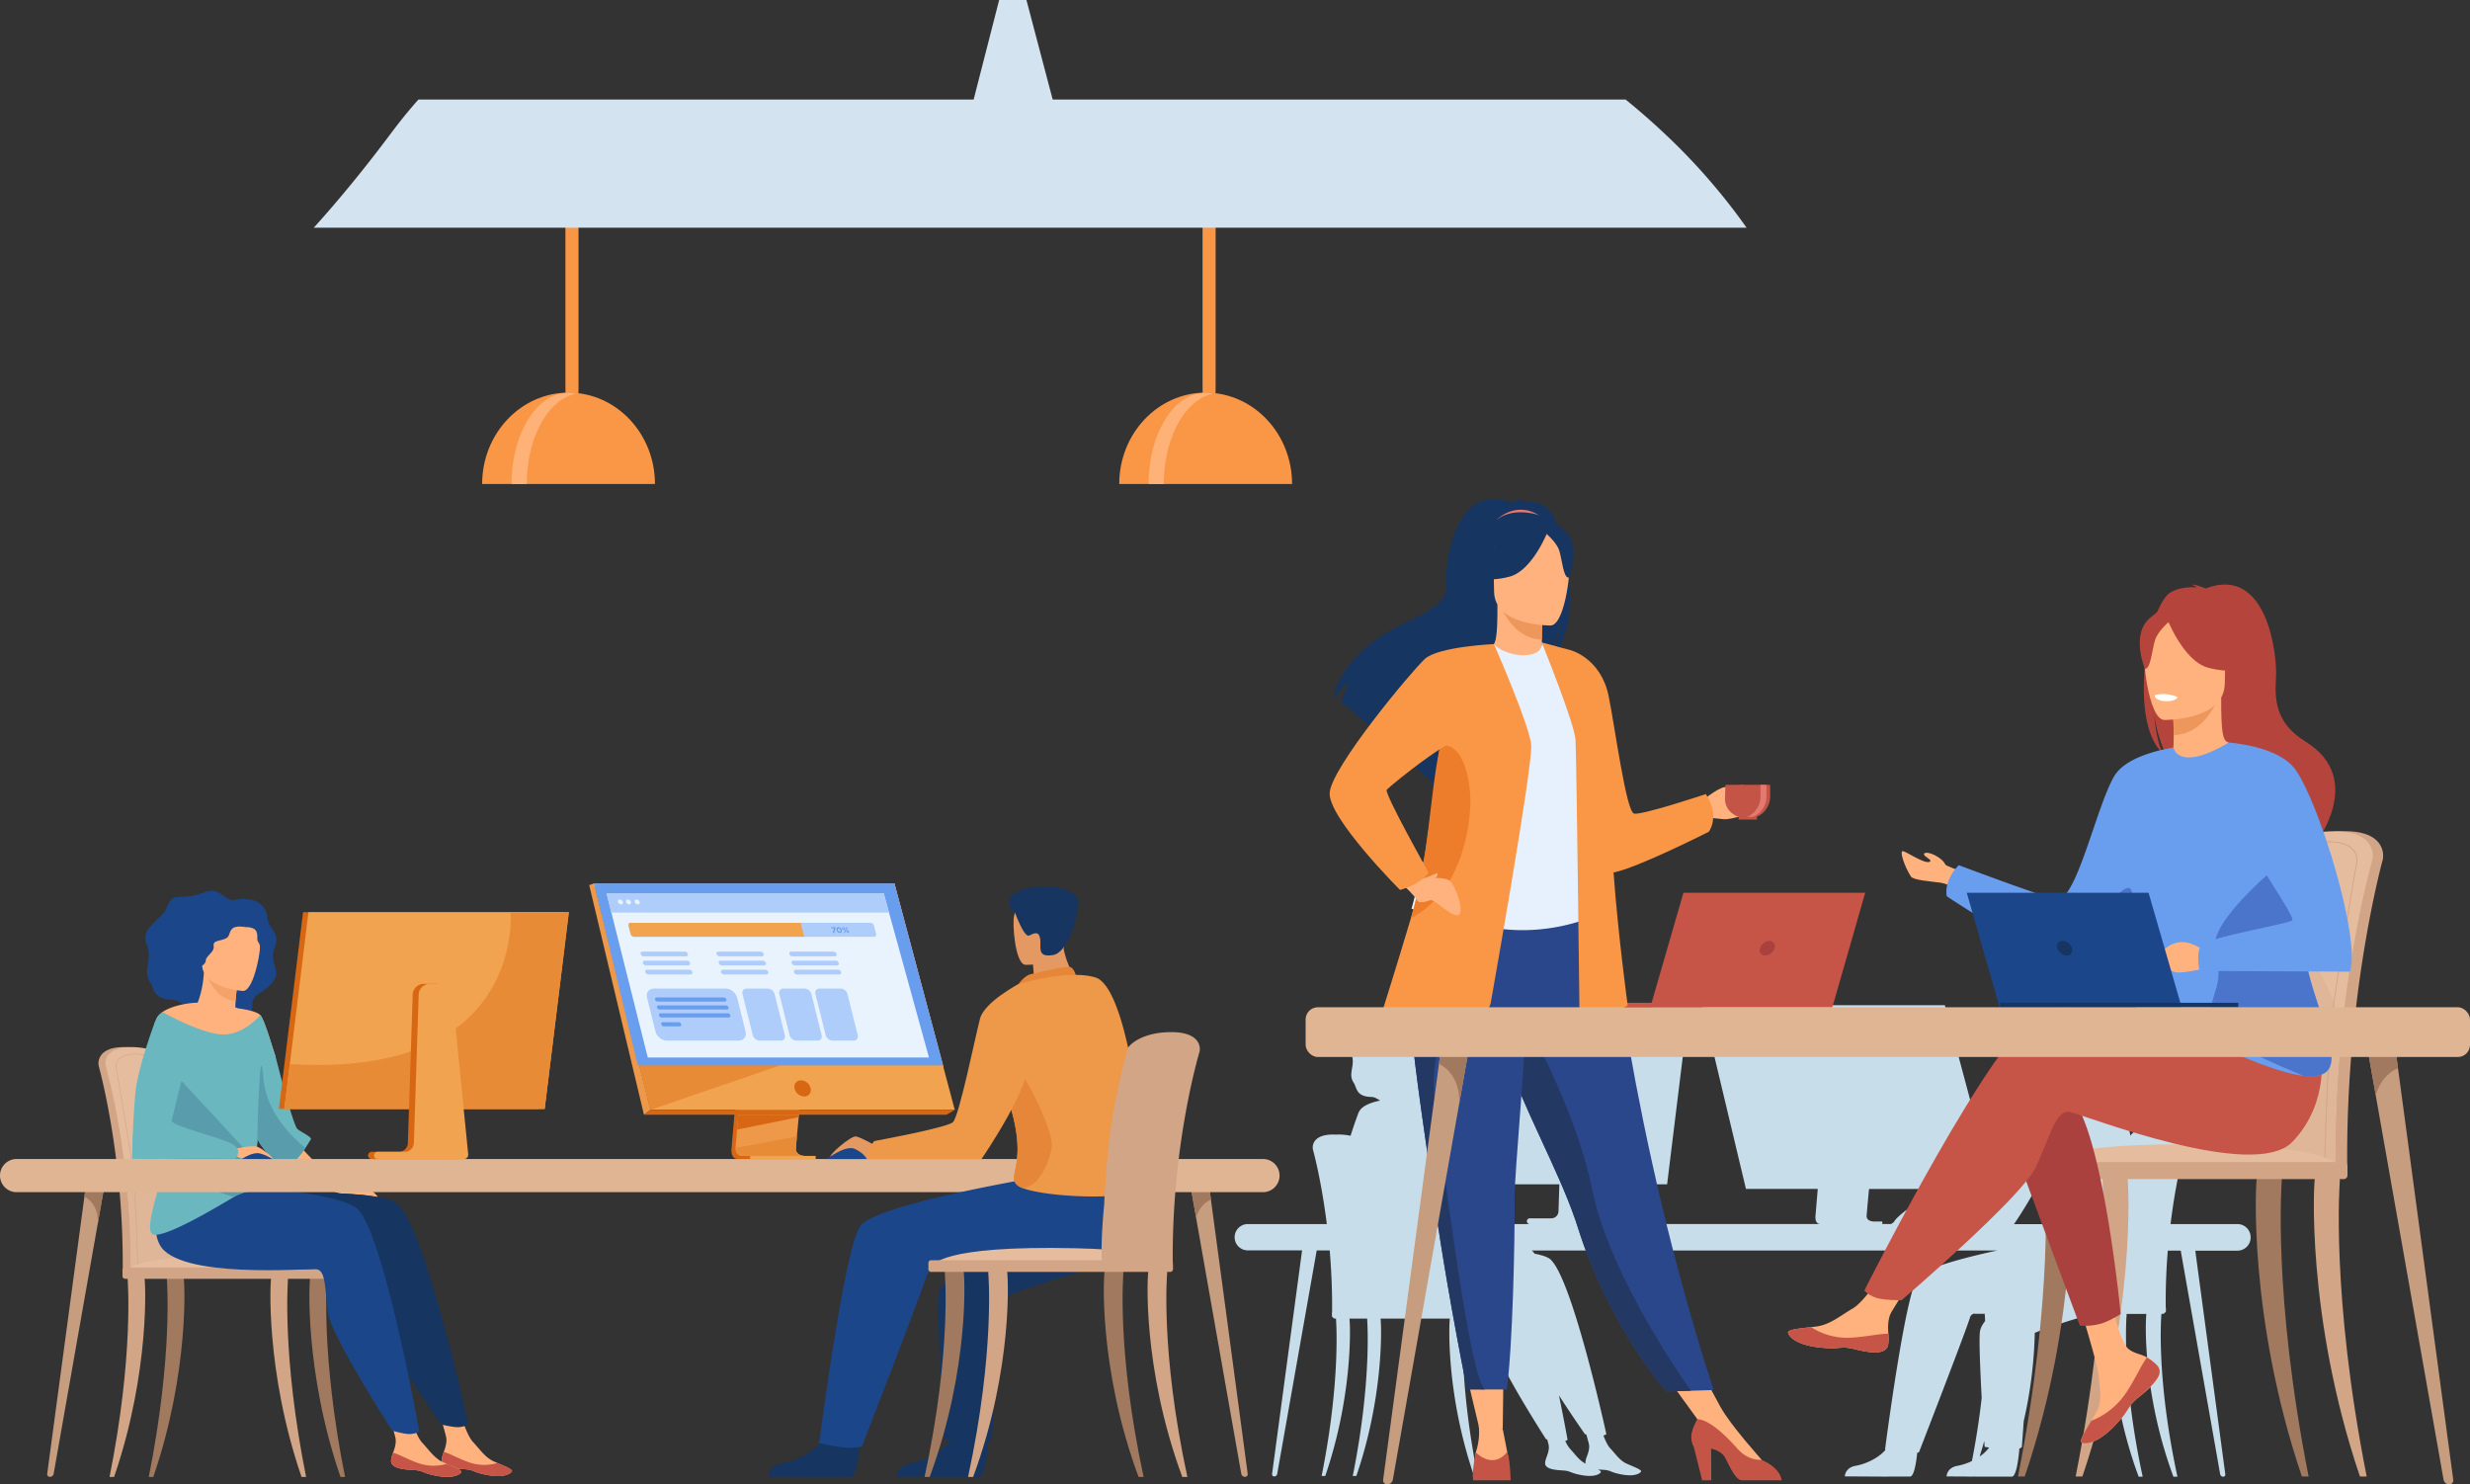<svg id="Слой_2" data-name="Слой 2" xmlns="http://www.w3.org/2000/svg" viewBox="0 0 2531.28 1521.17"><rect x="0" y="0" width="2531.28" height="1521.17" fill="#333333" stroke="none"/><defs><style>.cls-1{fill:#c7ddea;}.cls-2{fill:#f99746;}.cls-3{fill:#ffb278;}.cls-4{fill:#d3e3ef;}.cls-5{fill:#d1a586;}.cls-6{fill:#e5bd9e;}.cls-7{fill:#dfb697;}.cls-8{fill:#a0795f;}.cls-9{fill:#ffb27d;}.cls-10{fill:#c65447;}.cls-11{fill:#aa413e;}.cls-12{fill:#b5453c;}.cls-13{fill:#ed975d;}.cls-14{fill:#699dee;}.cls-15{fill:#fff;}.cls-16{fill:#4a75cb;}.cls-17{fill:#1c468a;}.cls-18{fill:#163560;}.cls-19{fill:#e37970;}.cls-20{fill:#2b478b;}.cls-21{fill:#e7f1fd;}.cls-22{fill:#c45446;}.cls-23{fill:#233862;}.cls-24{fill:#ed7d2b;}.cls-25{fill:#c69d7f;}.cls-26{fill:#e0b594;}.cls-27{fill:#6bb7bf;}.cls-28{fill:#f4a269;}.cls-29{fill:#599dad;}.cls-30{fill:#d86713;}.cls-31{fill:#f1a34f;}.cls-32{fill:#e78b37;}.cls-33{fill:#ee9849;}.cls-34{fill:#e9f3fe;}.cls-35{fill:#afcdfb;}.cls-36{fill:#e49963;}.cls-37{fill:#e58638;}</style></defs><path class="cls-1" d="M2293,1254.42h-68.6c6.39-52.26,16.8-86.79,17-87.29a4.29,4.29,0,0,0,.18-1.28s2.32-14.32-22.23-14.65c-22.88-.32-34,9.15-36,12.62-6.43-29.35-15.44-53.68-26.54-57.12a56.78,56.78,0,0,0-16-2.11c-.58-1.8-2-5.5-4.35-6.4a2.85,2.85,0,0,0-.87-.14,71.45,71.45,0,0,1-4.77-15.3c.08-.24.16-.49.23-.75,9-12,14.27-37.1,10.05-41.45-15.65-16.17-71.2-5.69-49.74,13.4a21.34,21.34,0,0,0-.66,2.06c-1.79,6.49.76,39.48,8.92,40.35a55.84,55.84,0,0,0,6.35-.18c.14,1.66.35,4.27.59,7.26-1.86.44-3,.73-3.14.77-4.28,1.54-7.57,5.55-9.2,7.88h0s-27.71,14.46-31.34,28.08-16.95,79.64-22.06,84.27-64,15.35-64,15.35A24.33,24.33,0,0,0,1975,1242c-4-2.21-10.53-5.57-13.24-6-3.69-.55-19.88,12.85-20.84,16.35-1.74,1.17-2.84,2-2.84,2H1929v-2.53h-17.56l0,0,9.11,0c-.76,0-6.68-.14-7.52-4.59a5.92,5.92,0,0,1-.09-1.14c0-.69.3-4.34.82-10,.13-1.46.28-3,.44-4.77.29-3.25.64-6.93,1-10.94l.27-1.93h120l6.8-4h0l-9.14-34.28h0l-.5-1.9h.11l-39.62-148,0-.13H1748.28v.14l-3.58,1.19,44.57,186.93h73.58l-2.31,27.47s-1.23,8.47,5.07,8.49h10.09v0H1641.52a2.58,2.58,0,0,0,.39,0h.82a3.54,3.54,0,0,0,3.55-3.89l-3.7-36.83h65.89l19.66-160.11H1511.86l-16.9,137.6c-3.13-11.55-5.58-21.23-5.58-21.23-1.77-4.43-8.79-29.53-12.29-33.31h0c-1.35-1.45-4.37-2.6-7.59-3.47a7.86,7.86,0,0,0,1.17-4.8c-.8-9.72,10.53-8.91,17.49-20.07,6.08-9.76-4.78-12.22,1-28,4.25-11.57-6.83-14.39-6.5-24,0,0-1.41-18-27.25-13.3-6.83,1.24-11.53-11-22.71-6.61-24.08,9.35-25.5-3-32.46,14.33-2.91,7.25-21.44,15.69-15.78,28.22s-3.81,21,2.84,30.77c3.44,5.08,2,14.16,18.28,14.49,2.56,0,5.56,1.58,8.76,3.74-5.21,1-12.1,2.92-16.91,6.28h0l0,0h0l0,0a16.59,16.59,0,0,0-3,2.59l-.13.17a17.11,17.11,0,0,0-3,5.87h0s-3.5,9.26-7.25,21.13a57.62,57.62,0,0,0-13.11-1.26c-.6,0-1.18,0-1.75.07-1.27-.06-2.58-.08-3.93-.07-22,.33-19.92,14.17-19.92,14.17a4.32,4.32,0,0,0,.16,1.23c.13.46,8.49,30.35,14.24,76.34h-81a13.53,13.53,0,0,0-13.49,13.49h0a13.52,13.52,0,0,0,13.49,13.48h55.65l-.5,3.66-15.64,116.58-14.63,109a2.17,2.17,0,0,0,2.19,2.43,3.09,3.09,0,0,0,3.07-2.52l17-96.14,19-107.53h0l4.5-25.45h13.31c1.65,19.29,2.66,40.48,2.45,62.89v.3a3.39,3.39,0,0,0-.16,1v2.22a3.08,3.08,0,0,0,.07.61c0,.35,0,.69,0,1h.32a3.49,3.49,0,0,0,3.07,1.88h.79a1.31,1.31,0,0,0-.08.43c0,.77,5.13,61.63-14.73,160.81h3.71c27.32-79.58,26-149.59,24.84-161.24h18.17a1.31,1.31,0,0,0-.08.43c0,.77,5.13,61.63-14.73,160.81H1390c27.32-79.58,26-149.59,24.84-161.24h70.94c-1.18,11.65-2.49,81.66,24.84,161.24h3.7c-19.86-99.18-14.75-160-14.72-160.81a1.32,1.32,0,0,0-.09-.43h18c-1.18,11.65-2.49,81.66,24.84,161.24h3.7c-14.24-71.1-15.64-122.51-15.29-146.2.4,4.21.85,8.76,1.58,13.45,2.94,18.83,52,95,52,95l1.29.38c.53,1.93,1,3.69,1.34,5.08,1,4.22-.49,8.94-1.85,12.53a23.84,23.84,0,0,0-1.66,6.07c-.55,6,7.82,7.47,17.5,8s6.77,2.47,20,4.87,18.6-1.22,19.57-3c.41-.76-.82-1.74-2.92-2.86,1.47.15,3,.26,4.57.34,9.69.48,6.76,2.46,20,4.87s18.6-1.23,19.56-3c.86-1.6-5.32-4.09-11.89-6.9l-2.49-1.07c-7.4-3.26-11.56-9.9-17.33-16.06-2.48-2.64-4.9-7.92-6.81-12.91a10.81,10.81,0,0,0,3-1.43s-36.2-165.94-58.78-180.19c-3.23-2-8.47-3.6-15.06-4.78.34-.31-.82-1.61-2.65-3.25h477.13c-36.8,8-75.19,18.38-81.71,27.64-13,18.55-33.37,176.5-33.37,176.5l.56.14c-8.35,9.56-21.91,14.85-30.69,16.38-10.86,1.89-11.1,10.84-11.1,10.84l37.15.22s29.1,0,29.88-.06c4.14-.31,6.3-15.41,7.22-24.38a14,14,0,0,0,1.79-.53s48.54-125.15,52.48-138.69c.41-1.43,1.78-2.56,3.92-3.44a3.8,3.8,0,0,0,1.4.28h9.68a1.34,1.34,0,0,0-.1.44c0,.16.22,2.53.4,7-2.89,3.61-5,7.47-5.38,11.41-.93,8.57.36,39.32,1.85,67.21-2.09,18.92-5.27,40.64-10,64.83a59.85,59.85,0,0,1-14.91,4.9c-10.86,1.89-11.1,10.84-11.1,10.84l22.74.13s0,.06,0,.09h4.14l0-.06,10.26.06s12.14,0,20.95,0v0h4.13v0l4.8,0c5-.37,7.08-22,7.62-28.83a6.26,6.26,0,0,0,2.53-1.46s.84-11.23,1.93-26.6a448.23,448.23,0,0,0,11.34-90.42c12-5.2,37.92-13.43,59.06-19.45H2164c-1.32,12-2.78,84.48,27.71,166.82h4.14c-22.16-102.62-16.46-165.58-16.44-166.38a1.12,1.12,0,0,0-.09-.44h20.28c-1.31,12-2.77,84.48,27.72,166.82h4.14c-22.17-102.62-16.47-165.58-16.44-166.38a1.12,1.12,0,0,0-.09-.44h1a3.73,3.73,0,0,0,3.25-1.94h.39c0-.35,0-.73,0-1.13a3.71,3.71,0,0,0,.07-.67v-2a3.59,3.59,0,0,0-.17-1c0-.13,0-.27,0-.39-.2-20.36.64-39.75,2.1-57.69h13.26l3.68,20.87,21.67,122.84,15.07,85.42a3.11,3.11,0,0,0,3.08,2.52,2.17,2.17,0,0,0,2.19-2.43l-11.15-83.07-18.81-140.13-.8-6H2293a13.52,13.52,0,0,0,13.48-13.48h0A13.53,13.53,0,0,0,2293,1254.42Zm-498.42-40Zm-226.72,34.1a3,3,0,0,0-3,2.16,3,3,0,0,0,2.85,3.75h-48.06c-2.58-2.68-5.05-5.31-7.23-7.68.48-.68.94-1.36,1.37-2,2.16-3.29,3.7-6,4.28-6.67,1.77-2-7.11-5.82-10.75-8.73-1.16-.94-3.42-7.37-5.95-15.66h96.67l-.9,27.74a7.34,7.34,0,0,1-7.34,7.1h-22Zm57.84,221.57c1,3.58,2,7.08,2.58,9.49,1,4.22-.5,8.94-1.85,12.53a23.66,23.66,0,0,0-1.66,6.07,5.18,5.18,0,0,0,.15,1.83c-6.58-3.44-10.61-9.6-16-15.37a31.29,31.29,0,0,1-4.77-8,9.94,9.94,0,0,0,2.33-1.09s-3.45-19.39-8.86-45.57c13.53,21,26.65,39.74,26.65,39.74ZM1475,1238a35,35,0,0,0,2.37,4.1,61,61,0,0,0,8.46,9.91c.91.86,1.82,1.67,2.71,2.41h-1.86c2.47,0-7.73-8.59-12.34-10,.07-1.05.17-2.16.3-3.34v0C1474.77,1240.08,1474.9,1239.06,1475,1238Zm37.44,43.39h2.28l-2.17,0Zm47.92,1.62h.13l.36,0Zm-17.48-1.18c1.9.06,7.59.22,9.16.49h0c-8.76-.59-18.34-.87-28.08-.94h16.53A10.66,10.66,0,0,0,1542.91,1281.83Zm545.3-67.36c5.36,19,5.57,31.36,4.61,40H2064A452.7,452.7,0,0,0,2088.21,1214.47Zm-117.62,40h0Zm58.18,238.2q2.57-8.13,4.74-16c.24,3.8.39,6,.39,6s1.8.35,4.62.79A40.62,40.62,0,0,1,2028.77,1492.62Z"/><path class="cls-2" d="M1245.78,142.19V396.47c0,2.22,0,4.41-.08,6.53-.48,19.84-3.08,35.08-6.19,35.08h-.9c-2.89,0-5.33-13.12-6-30.84-.06-1.46-.11-2.95-.14-4.48,0-.1,0-.2,0-.32,0-1.94-.06-3.94-.06-6V141Q1239.13,141.45,1245.78,142.19Z"/><path class="cls-2" d="M1235.57,402.38c-48.91,0-88.56,41.92-88.56,93.64h177.12C1324.13,444.3,1284.48,402.38,1235.57,402.38Z"/><path class="cls-3" d="M1242.62,403.52a36.7,36.7,0,0,0-7.77-.85c-31.87,0-57.7,41.8-57.7,93.35h15.55C1192.7,448.73,1214.44,409.67,1242.62,403.52Z"/><path class="cls-2" d="M592.87,142.19V396.47c0,2.22,0,4.41-.08,6.53-.48,19.84-3.08,35.08-6.19,35.08h-.89c-2.89,0-5.34-13.12-6.05-30.84-.06-1.46-.12-2.95-.15-4.48,0-.1,0-.2,0-.32,0-1.94-.06-3.94-.06-6V141Q586.24,141.45,592.87,142.19Z"/><path class="cls-2" d="M582.66,402.38c-48.91,0-88.56,41.92-88.56,93.64H671.22C671.22,444.3,631.57,402.38,582.66,402.38Z"/><path class="cls-3" d="M589.72,403.52a36.79,36.79,0,0,0-7.78-.85c-31.87,0-57.7,41.8-57.7,93.35H539.8C539.8,448.73,561.53,409.67,589.72,403.52Z"/><path class="cls-4" d="M1789.93,233.36H321.57q40.32-44.71,79.72-97.59c.51-.69,1-1.37,1.54-2q12.35-16.47,26-31.79H1665.89q19,15.38,36.61,31.79A634.4,634.4,0,0,1,1789.93,233.36Z"/><path class="cls-5" d="M2312.24,1108.39c2.35-58,7.43-108.41,13.52-143.58,9.69-56.07,18.42-88.32,18.52-88.67,1.28-4.93,19.73-24.87,60.75-24.26s37.13,26.78,37.13,26.78h0a8.2,8.2,0,0,1-.29,2.32c-.4,1.35-38,137.89-36.42,314.17,0,2.48.3,6.76.12,9.6,0,0-95.06,2.46-95.08,0C2307.17,1189.35,2308.79,1146.66,2312.24,1108.39Z"/><path class="cls-6" d="M2300.28,1194.28c0,2.46,1.33,4.43,2.91,4.43h0c1.58,0,2.84-2,2.86-4.43h81.46c0,2.46,1.33,4.43,2.91,4.43h0c1.61,0,2.89-2.07,2.87-4.56a1227.55,1227.55,0,0,1,6.76-139.17C2411,951.27,2431,882,2431.26,881a8.66,8.66,0,0,0,.29-2.33s3.89-26.16-37.12-26.78-59.48,19.34-60.76,24.27c-.07.26-5,18.52-11.59,51.36-2.17,10.87-4.52,23.35-6.93,37.29-6.08,35.17-11.16,85.61-13.52,143.58C2298.18,1146.66,2297,1178.88,2300.28,1194.28Z"/><path class="cls-7" d="M2300.28,1194.28c0,2.46,1.33,4.43,2.91,4.43h0c1.58,0,2.84-2,2.86-4.43h81.46c0,2.46,1.33,4.43,2.91,4.43h0c1.61,0,2.89-2.07,2.87-4.56a1227.55,1227.55,0,0,1,6.76-139.17c-13.47-65.82-65.53-116.16-78.05-127.47-2.17,10.87-4.52,23.35-6.93,37.29-6.08,35.17-11.16,85.61-13.52,143.58C2298.18,1146.66,2297,1178.88,2300.28,1194.28Z"/><path class="cls-5" d="M2382.43,1193.37h-.19l-.14-.14a.44.44,0,0,1-.14-.36h0a1.62,1.62,0,0,1,0-.21c-.11-3.29-6.88-4-17.76-4-2.43,0-5.05,0-7.82.06-3.12,0-6.44.08-9.91.08-10.36,0-24-.31-37.62-2.7-8.74-1.53-2.84-68.88,3.37-131.88,1.06-10.7,1.89-19.16,2.27-24.13,4-52.87,27.43-148.72,27.65-149.48,1-3.95,15.1-18.89,45.62-18.38,11.47.17,19.62,3,24.23,8.43a16.12,16.12,0,0,1,3.83,12,6.15,6.15,0,0,1-.23,1.79c-.13.51-21.2,123.49-24.66,153.1-5.86,50.26-8,153.49-8,155v.22l0,.45Zm-18.22-5.61c9.54,0,15.63.49,17.8,2.74.34-15.16,2.59-106.62,8-153,3.53-30.29,24.57-152.87,24.68-153.26a5.8,5.8,0,0,0,.2-1.59,15.48,15.48,0,0,0-3.63-11.36c-4.42-5.19-12.33-7.91-23.51-8.08h-1.37c-29.06,0-42.36,13.95-43.33,17.7-.23.87-23.59,95.85-27.63,149.3-.38,5-1.21,13.44-2.27,24.15-4.14,42-12.76,129.36-4.14,130.87,13.55,2.38,27.13,2.68,37.46,2.68,3.46,0,6.78,0,9.9-.07C2359.16,1187.79,2361.78,1187.76,2364.21,1187.76Z"/><path class="cls-6" d="M2399.39,1198.71H2080s7.44-30.1,192.41-25.62C2403.31,1176.27,2399.39,1198.71,2399.39,1198.71Z"/><path class="cls-5" d="M2425.39,1513.1c-37-187.47-27.52-302.51-27.47-304,.09-2.89-5.23-5.51-8.09-5.6s-15.68-.85-17.16,1.61c-1.93,3.24-9.39,145,45.8,307.95Z"/><path class="cls-5" d="M2127.17,1513.1c37-187.47,27.51-302.51,27.46-304-.09-2.89,5.23-5.51,8.09-5.6s15.68-.85,17.16,1.61c1.93,3.24,9.39,145-45.8,307.95Z"/><path class="cls-8" d="M2068.07,1513.1c37-187.47,27.51-302.51,27.46-304-.09-2.89,5.23-5.51,8.09-5.6s15.68-.85,17.16,1.61c1.93,3.24,9.39,145-45.8,307.95Z"/><path class="cls-8" d="M2365.89,1513.1c-37-187.47-27.51-302.51-27.47-304,.1-2.89-5.22-5.51-8.08-5.6s-15.68-.85-17.16,1.61c-1.94,3.24-9.4,145,45.79,307.95Z"/><rect class="cls-5" x="2073.26" y="1190.93" width="332.48" height="17.39" rx="3.72" transform="translate(4479 2399.25) rotate(180)"/><path class="cls-9" d="M2018.78,920.25c-13.56-7.89-20.3-14.23-30.18-15.66s-27.74-2.54-30.23-6.3c-6.11-9.21-12.53-27.21-8-26s21.41,12.82,26.73,11-8.11-6.12-4.88-8.79,18,3.95,21.41,11.49c1.19,2.65,43.23,15.71,43.23,15.71Z"/><path class="cls-9" d="M2210.72,1399.41c2.66,3,3,6.46,1.69,10.09a.05.05,0,0,1,0,0c-2.43,6.73-10.47,14.24-19.81,21.74-1.19,1-2.26,1.84-3.18,2.65l-.72.64-.55.5c-8.71,8-5.43,9.86-21.07,26.16-17.84,18.56-30.13,18.89-33.62,17.2-3-1.44,3.05-11.29,9.7-22.35l1-1.61c.89-1.48,1.77-3,2.65-4.45,7.8-13.32,5.8-19.56,3.95-39.38-1.51-16.11-25.06-90-25.06-90l34.19-5.89s10.3,58.82,21.64,67.88c6.07,4.83,12.86,4.89,18.69,8.47.41.25.81.5,1.21.77A44.69,44.69,0,0,1,2210.72,1399.41Z"/><path class="cls-10" d="M2210.72,1399.41c2.66,3,3,6.46,1.69,10.09a.05.05,0,0,1,0,0c-3,6.72-10.82,14.2-19.84,21.67-1.18,1-2.22,1.88-3.15,2.72l-.72.64-.55.5c-8.71,8-5.43,9.86-21.07,26.16-17.84,18.56-30.13,18.89-33.62,17.2-3-1.44,3.05-11.29,9.7-22.35a76,76,0,0,0,31.81-23.44c10.74-13.7,17.9-31.32,25.22-41.52.41.25.81.5,1.21.77A44.69,44.69,0,0,1,2210.72,1399.41Z"/><path class="cls-9" d="M1935,1378.06c-2.11,10.55-17.16,8.79-34,4.69s-12.82.77-36.74-1.88-31.16-11.56-31.89-15.12c-.66-3.16,11.16-4.27,23.84-5.73l4.8-.57c14.31-1.8,24.79-11,37.79-18.62,12.32-7.19,30.7-36.46,30.7-36.46l32.8,2.6s-17.21,26.15-23.87,37.51c-3.92,6.69-3.71,15.53-3.22,22.36A42.19,42.19,0,0,1,1935,1378.06Z"/><path class="cls-10" d="M1901.08,1382.75c-16.81-4.11-12.82.77-36.74-1.88s-31.16-11.56-31.89-15.12c-.66-3.16,11.16-4.27,23.84-5.73l.12.24a67.33,67.33,0,0,0,34.26,10.65c16.22.4,33.41-4.25,44.62-4.07a42.19,42.19,0,0,1-.25,11.22C1932.93,1388.61,1917.88,1386.85,1901.08,1382.75Z"/><path class="cls-11" d="M2060.75,1168.3l70.7,190.27a64.8,64.8,0,0,0,21.28-2c9.58-2.76,20.56-10,20.56-10s-17.54-182.68-49.69-220.68S2060.75,1168.3,2060.75,1168.3Z"/><path class="cls-10" d="M2340.39,1091.33s-203.15-68.69-248.46-54.08-181.34,285.26-181.34,285.26,3.07,4.09,11.45,7.23c7.79,2.92,26.66,2.74,26.66,2.74s122.77-105.23,137.38-135.92,20.46-59.92,35.08-57,188.54,71.61,228,30.69,29.14-94.09,29.14-94.09Z"/><path class="cls-12" d="M2216.24,771.77c-3.24-6.7-6.87-18.59-8.64-39.8.27,2.1,3.92,28.85,14.21,44,42.25,27.74,123.23,120.36,121.63,137.91,0,0,28.52-48.38,29-48.67,0,0,52.62-66.9-9.74-105.23-31.7-19.48-31.54-44.48-30.21-66.19s-8.65-115.21-72.14-90.74c0,0-10.19-4.53-14.75-3.85,0,0,3.73.71,5.62,2.67-7.36-.44-17.88.11-26.66,5.1C2201.29,620.18,2180.47,738.84,2216.24,771.77Z"/><path class="cls-9" d="M2224.31,777.34c-.21.1,20.4,10.8,35.9,6.56,14.59-4,24.11-22.88,23.91-22.93-6.17-1.22-7.95-9.71-7.82-46.18l-2.8.55-46.94,9.3s1.07,14.77,1.1,28.69C2227.69,765,2227,776.1,2224.31,777.34Z"/><path class="cls-13" d="M2226.56,724.64s1.07,14.77,1.1,28.69c26.27-.74,40.16-24.71,45.84-38Z"/><path class="cls-12" d="M2278.35,710.23s13.77-21.75,17.07-40.35c2.36-13.28-4.4-62.5-53.86-55.41A67.23,67.23,0,0,0,2213.69,625c-10.74,7.25-26.24,22.91-8.91,65.86l4.5,14.51Z"/><path class="cls-9" d="M2217.79,737.82s62.15,1,62.19-37.69,8.1-64.66-31.58-67-47.41,12.47-50.57,25.39S2201.62,736.55,2217.79,737.82Z"/><path class="cls-12" d="M2220.09,632.23s17,45.42,43.13,52.14,37.44-.28,37.44-.28-20-15.92-24.18-43.7C2276.48,640.39,2232.93,610.61,2220.09,632.23Z"/><path class="cls-12" d="M2224.31,635.92s-12.71,10.14-15.81,20-4.49,30.15-10.41,29.46c0,0-12.82-30.87,1.59-48.33C2215,618.53,2224.31,635.92,2224.31,635.92Z"/><path class="cls-14" d="M2362.71,944.55c6.12-25.71-14.73-75.59-36.5-116.88-19.75-37.43-40.25-67.79-42.09-66.7-52.09,30.92-56.8,5.21-56.8,5.21s-47.31,6.29-60.71,29.35c-18.53,31.9-38.71,127.6-58.54,126.19-9.1-.66-100.69-35.08-100.69-35.08s-15.26,14.29-12.34,31.83c0,0,45.22,30.29,83.47,49.61,20.23,10.22,38.5,17.37,47.1,15.34,17.42-4.1,44.63-44.49,59.34-68.26a.86.86,0,0,1,.1-.16c18.77,106.24-6.75,130.43,6.16,141.63,13.65,11.83,33.13-5.63,76,12.95,28.12,12.2,67.14,29.84,93.41,32.9,13.78,1.62,24.06-.78,27.41-10.08C2397.78,1065.36,2351,993.55,2362.71,944.55Z"/><path class="cls-15" d="M2231.61,714.35s-1.16,4.92-13.4,4.16c0,0-10.27-.64-10-6C2208.25,712.47,2218.21,708.62,2231.61,714.35Z"/><path class="cls-16" d="M2388,1092.4c-3.35,9.3-13.63,11.7-27.41,10.08-18.18-7.92-96.73-38.35-95.85-59,1.31-30.53,15.1-31.51,5.36-69.19-7.82-30.25,64.75-86.51,76.33-98.73,21.76,41.29,22.36,43.24,16.24,68.95C2351,993.55,2397.78,1065.36,2388,1092.4Z"/><path class="cls-16" d="M2185,915.16c-14.71,23.77-41.92,64.16-59.34,68.26-8.6,2-26.87-5.12-47.1-15.34,14.76,3.81,29.1,3.7,43,2.36,15.1-1.47,19.48-20,43.36-47.75C2180.39,904.69,2184.19,909.22,2185,915.16Z"/><path class="cls-9" d="M2257.72,973.6s-13.16-10.23-25.58-7.79-18.51,11-18,14.86,7.07,14.86,16.57,15.83,36.54-5.84,36.54-5.84Z"/><path class="cls-14" d="M2284.12,761s50.66,3.12,68.19,27.58c24.69,34.43,67.56,175,55.87,207.14L2254.06,995s-3.73-17.46,1.46-25.9,89.65-22.09,93.54-26-48.72-76-48.72-87.69S2284.12,761,2284.12,761Z"/><polygon class="cls-17" points="2235.79 1032.23 2049.21 1032.23 2015.58 914.93 2201.87 914.93 2235.79 1032.23"/><rect class="cls-18" x="2049.85" y="1027.66" width="243.92" height="4.57"/><path class="cls-18" d="M2108.46,971.68c-1.18-4.13,1.2-7.47,5.32-7.47a10.69,10.69,0,0,1,9.61,7.47c1.18,4.12-1.2,7.46-5.33,7.46A10.69,10.69,0,0,1,2108.46,971.68Z"/><polygon class="cls-10" points="1691.25 1032.23 1877.83 1032.23 1911.47 914.93 1725.18 914.93 1691.25 1032.23"/><rect class="cls-10" x="1633.28" y="1027.66" width="243.92" height="4.57" transform="translate(3510.47 2059.88) rotate(180)"/><path class="cls-11" d="M1818.59,971.68c1.18-4.13-1.21-7.47-5.33-7.47a10.69,10.69,0,0,0-9.6,7.47c-1.19,4.12,1.2,7.46,5.32,7.46A10.71,10.71,0,0,0,1818.59,971.68Z"/><path class="cls-9" d="M1742.22,822.16s18.94-15.48,25.75-15.56,19.73-3.48,19.22-1.27-11.4,5.1-9.52,6.12,17.69-3.23,22.11-.68,14.8,13.1,6.47,17.69-33.35,11.91-39.81,11.06-21.1-1.87-21.1-1.87Z"/><polygon class="cls-9" points="1500.33 1397.77 1516.21 1464.67 1540.01 1464.54 1540.88 1397.77 1500.33 1397.77"/><polygon class="cls-9" points="1700.47 1400.62 1746.34 1463.81 1763.29 1442.06 1736.09 1391.82 1700.47 1400.62"/><path class="cls-18" d="M1607.85,591.66h0a3.89,3.89,0,0,0,0-.49c-.3-3.34-.69-6.63-1.13-9.91v0a217.15,217.15,0,0,0-5.71-28.29,143.18,143.18,0,0,0-4.49-13.7c-.24-.64-.49-1.24-.72-1.86h0c-3.87-9.43-8.28-16.21-12.78-18.77-8.22-4.67-18.06-5.17-25-4.77,1.77-1.83,5.27-2.49,5.27-2.49-4.27-.64-13.8,3.59-13.8,3.59-59.39-22.88-68.73,64.56-67.48,84.88s-20,27-50.86,43c-59,30.54-64.13,71.44-64.13,71.44.45.27.94.59,1.45.94,2.92-4.95,9-14.26,14-15.67-.21.45-6,12.81-8.18,19.89,7.44,5.67,17.64,14.26,28.66,23.88v0c14.76,12.86,31,27.54,43.94,39.44-.1-4.07.06-9.83,1.55-12.88l2.47,14.92.33,2c8.28,7.6,14.8,13.67,18.1,16.78l.91.84,1.49,1.39c-.48-5.21,6.84-17.53,18.32-32.72.79-1.06,1.62-2.14,2.46-3.23,3.69-4.79,7.76-9.81,12.1-15,1.56-1.87,3.14-3.73,4.78-5.63h0c1.31-1.52,2.63-3,4-4.57v0c3.21-3.64,6.52-7.3,9.88-11,8.71-9.48,17.83-18.83,26.73-27.32,12.93-12.37,25.38-22.95,35.48-29.58.38-.55.75-1.13,1.09-1.71a62,62,0,0,0,4.86-10c.42-1.06.81-2.14,1.18-3.21a145.5,145.5,0,0,0,6.11-25.72,149.17,149.17,0,0,1-4.23,26.21c-.38,1.39-.76,2.67-1.16,3.85h0a52.93,52.93,0,0,1-2.64,6.67,36.52,36.52,0,0,0,4.77-5.39,42.34,42.34,0,0,0,2.68-4.16C1608.12,645.94,1610.26,618.27,1607.85,591.66Z"/><path class="cls-9" d="M1583.21,678c.2.09-19.08,10.1-33.59,6.14-13.64-3.72-22.55-21.41-22.36-21.45,5.78-1.15,7.44-9.09,7.32-43.2l2.61.52,43.91,8.69s-1,13.82-1,26.84C1580,666.45,1580.7,676.82,1583.21,678Z"/><path class="cls-19" d="M1533.55,532.92s21.66-23.06,48.86-1.18C1582.41,531.74,1566.58,529,1533.55,532.92Z"/><path class="cls-13" d="M1581.1,628.68s-1,13.82-1,26.84c-24.57-.69-37.56-23.11-42.88-35.53Z"/><path class="cls-18" d="M1532.66,615.21s-12.88-20.35-16-37.75c-2.21-12.42,4.12-58.46,50.38-51.83a62.92,62.92,0,0,1,26.07,9.86c10,6.78,24.54,21.43,8.33,61.61l-4.21,13.57Z"/><path class="cls-20" d="M1756.12,1424.5l-23.28.71-25.19.77s-58.2-64.79-90.84-168.66q-1.14-3.61-2.42-7.33c-17.86-52.09-54.9-117.47-74.41-176.66q-4.67-14.13-8.4-26.69-1.2-4-2.33-7.94c-14.38-50-18.54-82.78-22.38-117.84L1647.8,922S1670.55,1161.37,1756.12,1424.5Z"/><path class="cls-21" d="M1628.07,841c-.36,67.06,9.84,95.83,9.84,95.83s-60.34,30.66-132.06,8.09c-.84-.26-59.38-13.62-59.38-13.62,1.2-2.72,11.87-47.91,13-50.4,15.14-32.52,26.64-46.78,28.44-56.77,3.33-18.67,3.4-38,1.74-56.19a451.21,451.21,0,0,0-17.39-88.23c19.54-4.45,38.33-12,58.67-19.66,4.68,5.83,18.49,11.69,30.89,11.41,14.29-.31,18.92-6.43,18.18-13.1,15.22,8.47,27.37,16.47,27.37,16.47,12.94,22.47,39.18,44.3,41.08,78.77C1649,762.09,1628.08,839.13,1628.07,841Z"/><path class="cls-9" d="M1589.31,641s-58.14,1-58.18-35.25-7.57-60.48,29.55-62.63S1605,554.8,1608,566.88,1604.43,639.83,1589.31,641Z"/><path class="cls-18" d="M1587.16,542.25s-15.92,42.48-40.35,48.76-35-.26-35-.26,18.74-14.89,22.63-40.87C1534.41,549.88,1575.15,522,1587.16,542.25Z"/><path class="cls-18" d="M1583.21,545.69s11.89,9.49,14.79,18.71,4.2,28.21,9.73,27.56c0,0,12-28.88-1.48-45.21C1592,529.43,1583.21,545.69,1583.21,545.69Z"/><path class="cls-9" d="M1515.42,1460.94a64.54,64.54,0,0,1-3,27.42s-3.9,17.75,13.58,18.08,21.76-1.32,19.78-12.2-5.74-29.7-5.74-29.7Z"/><path class="cls-22" d="M1548.06,1517h-38.28c-1.56-7.87,1.9-24.66,2.47-27.89,0-.24.08-.42.11-.54l0-.18c19.77,18.13,32.16-.46,32.16-.46a.39.39,0,0,1,0,.09C1547.49,1495.11,1548.1,1514.2,1548.06,1517Z"/><path class="cls-9" d="M1805.4,1496s-32.22-35.76-42.11-54l-24,12.27,53.55,50.29,12.53-1.64Z"/><path class="cls-22" d="M1825.87,1517h-40.54c-6,0-10.74-9.9-17.16-22.76-2.64-5.26-8.54-8.16-14.6-9.75l.16,32.51h-9.35l-8.61-34.38c-5.71-10.48-.46-20,3.56-28.27,4.67,0,17.23,3.18,41,30,7.83,8.81,16.46,12,25,11.68a2.45,2.45,0,0,0,.35.19C1825.54,1505.11,1825.87,1517,1825.87,1517Z"/><path class="cls-23" d="M1732.84,1425.21l-25.19.77s-58.2-64.79-90.84-168.66q-1.14-3.61-2.42-7.33c-17.86-52.09-54.9-117.47-74.41-176.66q-4.67-14.13-8.4-26.69-1.2-4-2.33-7.94L1550,1023s62.31,100.89,81.6,195.84C1648.36,1301.28,1715.47,1400.53,1732.84,1425.21Z"/><path class="cls-20" d="M1552.17,1227.65c.36,46.17-2,152.33-8,196.28h-22.32c-12.33,0-18.48-.17-18.48-.17-15.09-76.42-25.82-139.65-33.64-194.13-6.41-44.71-12.1-83.05-16.49-116.05-4.41-33.2-7.47-61-8.57-84.5-.17-3.7-.3-7.3-.37-10.8s-.09-6.92-.06-10.23L1566,996.18C1564.49,1077.08,1552,1200.81,1552.17,1227.65Z"/><path class="cls-23" d="M1521.86,1423.93c-12.33,0-18.48-.17-18.48-.17-15.09-76.42-25.82-139.65-33.64-194.13-6.41-44.71-12.1-83.05-16.49-116.05-4.41-33.2-7.47-61-8.57-84.5l44.68,26.28s-28.52,10.06-17.64,86.23S1506.72,1413.15,1521.86,1423.93Z"/><path class="cls-2" d="M1527.61,1028.33s-8.57,31-38.25,27-71.87-21.76-71.87-21.76,12.68-40.07,28.45-92.72c19.09-63.73,23.84-153.31,35-205.13,3.12-14.52,24.14-19.24,24.93-27.92L1531,660.06s36.21,82.39,38.19,103.16S1527.61,1028.33,1527.61,1028.33Z"/><path class="cls-24" d="M1506.87,824.4c-1.33,33.63-13.09,91-60.37,116.22l-.56.26c19.09-63.73,18.84-124.88,30-176.7C1501.33,758.89,1507.59,805.88,1506.87,824.4Z"/><path class="cls-22" d="M1813.91,804.28h-45.58c0,.22-.07,1.09-.13,2.32-.18,4.12-.47,12.22-.41,13,.64,9.66,7.36,15,13.87,17.54h0a.2.2,0,0,0,.09,0,30,30,0,0,0,4.51,1.35,28.3,28.3,0,0,0,3.07.48,16.13,16.13,0,0,0,1.77.09,22.75,22.75,0,0,0,9.35-2,23,23,0,0,0,13.64-21v-9A23.05,23.05,0,0,0,1813.91,804.28Z"/><path class="cls-19" d="M1810.18,804.28H1804a22.8,22.8,0,0,1,.19,2.87v9a23,23,0,0,1-6.58,16.07,23.22,23.22,0,0,1-7.07,4.9,22.32,22.32,0,0,1-4.27,1.43c-.64.15-1.29.26-2,.36a22.48,22.48,0,0,0,3.09.21,17.76,17.76,0,0,0,1.94-.09,22,22,0,0,0,7.39-1.91A23.22,23.22,0,0,0,1807,828h0a23.34,23.34,0,0,0,2.3-5.11,22.85,22.85,0,0,0,1-6.76v-9A22.8,22.8,0,0,0,1810.18,804.28Z"/><rect class="cls-22" x="1781.76" y="837.08" width="18.76" height="2.81" transform="translate(3582.27 1676.96) rotate(180)"/><path class="cls-2" d="M1748.12,813.78s-65.33,21.77-73.49,20-19.83-90.33-26.13-120.67c-8.12-39.08-39.08-46.84-39.08-46.84L1580,658.37s33.64,83.09,34.62,99.91,4,275,4,275-2,11.87,20.77,6.93,28.69-9.89,28.69-9.89-9.86-72.18-14.5-136.25c23.18-4,97.72-41.74,97.72-41.74C1762.86,834.16,1748.12,813.78,1748.12,813.78Z"/><path class="cls-9" d="M1454.22,901.33s25.71-4.54,32.06,1.81,15.12,33.27,7.86,34.78-24.2-16.94-28.43-15.42-11.9,3.83-13.71-.21-14.52-15.92-14.52-15.92Z"/><path class="cls-9" d="M1473,894.67s-15.73,6.86-18.75,6.66,6.65,6,6.65,6l4.84-4.63S1474.38,900.12,1473,894.67Z"/><path class="cls-2" d="M1531,660.06s-57.15,2.51-70.9,15.28-96.09,111.44-97.45,137.3S1434.75,912,1434.75,912s20.41-4.91,29.26-17.77c0,0-45.59-81.29-42.87-84.84s79.95-66.83,86.28-52.79C1512.88,768.69,1531,660.06,1531,660.06Z"/><path class="cls-25" d="M1508.35,1057.73l-13,73.6h0l-35.88,203.31-32.07,181.75a5.85,5.85,0,0,1-5.81,4.77,4.11,4.11,0,0,1-4.15-4.6l27.66-206,29.58-220.39,4.47-33.25Z"/><path class="cls-8" d="M1495.37,1131.33c1.7-31.63-20.67-41.19-20.67-41.19l4.47-33.25,29.18.84Z"/><path class="cls-25" d="M2510,1521.17a5.86,5.86,0,0,1-5.81-4.77l-28.49-161.48-41-232.25-11.46-64.94,29.19-.84,5.06,37.7,35.56,264.94,21.08,157A4.11,4.11,0,0,1,2510,1521.17Z"/><path class="cls-8" d="M2457.5,1094.59c-18.91,8.35-22.79,28.08-22.79,28.08l-11.46-64.94,29.19-.84Z"/><rect class="cls-26" x="1338.02" y="1032.23" width="1193.26" height="50.99" rx="12.49"/><path class="cls-5" d="M188.69,1243.93c-1.59-38.62-5-72.22-9.14-95.66-6.54-37.35-12.44-58.84-12.51-59.07-.86-3.28-13.32-16.57-41-16.16s-25.08,17.84-25.08,17.84h0a5.35,5.35,0,0,0,.2,1.55c.26.9,25.7,91.86,24.6,209.31,0,1.65-.21,4.5-.09,6.4,0,0,64.21,1.63,64.23,0C192.11,1297.87,191,1269.43,188.69,1243.93Z"/><path class="cls-6" d="M196.76,1301.16c0,1.64-.89,2.95-2,2.95h0c-1.07,0-1.92-1.34-1.93-2.95h-55c0,1.64-.89,2.95-2,2.95h0c-1.08,0-1.95-1.38-1.93-3a809,809,0,0,0-4.57-92.73c-7.31-69.1-20.84-115.28-21-115.92a5.72,5.72,0,0,1-.2-1.55s-2.62-17.43,25.08-17.84,40.18,12.88,41,16.17c0,.17,3.39,12.34,7.82,34.21,1.48,7.25,3.06,15.56,4.69,24.85,4.11,23.44,7.54,57,9.13,95.66C198.18,1269.43,199,1290.9,196.76,1301.16Z"/><path class="cls-7" d="M196.76,1301.16c0,1.64-.89,2.95-2,2.95h0c-1.07,0-1.92-1.34-1.93-2.95h-55c0,1.64-.89,2.95-2,2.95h0c-1.08,0-1.95-1.38-1.93-3a809,809,0,0,0-4.57-92.73c9.1-43.85,44.26-77.39,52.71-84.93,1.48,7.25,3.06,15.56,4.69,24.85,4.11,23.44,7.54,57,9.13,95.66C198.18,1269.43,199,1290.9,196.76,1301.16Z"/><path class="cls-5" d="M141.16,1300.56l-.2-.18v-.31c0-1-1.53-70.28-5.43-103.3-2.33-19.65-16.57-101.65-16.66-102a4.53,4.53,0,0,1-.16-1.23,10.63,10.63,0,0,1,2.54-7.89c3.1-3.66,8.62-5.57,16.42-5.68h.93c20,0,29.2,9.66,29.88,12.26.14.49,15.94,63.82,18.68,99.58.25,3.31.82,9,1.53,16.09,4.2,42,8.18,86.83,2.28,87.85a149.78,149.78,0,0,1-25.42,1.8c-2.34,0-4.58,0-6.69,0-1.87,0-3.63,0-5.27,0-7.35,0-11.93.44-12,2.63v.11h0c0,.17-.06.35-.3.36Zm-2.56-220h-.92c-7.61.11-13,2-16,5.46a10.13,10.13,0,0,0-2.39,7.44,4.33,4.33,0,0,0,.13,1.11c.08.26,14.3,82,16.68,102.11,3.61,30.49,5.17,91.83,5.4,101.94,1.47-1.5,5.58-1.83,12-1.83,1.64,0,3.41,0,5.28,0,2.11,0,4.35.05,6.68.05h0a150.25,150.25,0,0,0,25.3-1.78c5.82-1,0-59.21-2.79-87.17-.72-7.15-1.28-12.79-1.54-16.11-2.74-35.81-18.5-98.89-18.66-99.47C167.22,1089.87,158.23,1080.57,138.6,1080.57Z"/><path class="cls-6" d="M129.82,1304.11H345.56s-5-20-130-17.07C127.17,1289.16,129.82,1304.11,129.82,1304.11Z"/><path class="cls-5" d="M112.26,1513.57c25-124.9,18.58-201.55,18.55-202.51-.06-1.92,3.53-3.67,5.46-3.73s10.6-.57,11.59,1.08c1.31,2.15,6.35,96.58-30.93,205.16Z"/><path class="cls-5" d="M313.69,1513.57c-25-124.9-18.58-201.55-18.55-202.51.07-1.92-3.53-3.67-5.46-3.73s-10.59-.57-11.59,1.08c-1.31,2.15-6.35,96.58,30.93,205.16Z"/><path class="cls-8" d="M353.61,1513.57c-25-124.9-18.58-201.55-18.55-202.51.07-1.92-3.53-3.67-5.46-3.73s-10.59-.57-11.59,1.08c-1.31,2.15-6.35,96.58,30.93,205.16Z"/><path class="cls-8" d="M152.45,1513.57c25-124.9,18.58-201.55,18.55-202.51-.06-1.92,3.53-3.67,5.46-3.73s10.59-.57,11.59,1.08c1.31,2.15,6.35,96.58-30.93,205.16Z"/><rect class="cls-5" x="125.53" y="1298.93" width="224.58" height="11.58" rx="2.49"/><path class="cls-9" d="M301.21,1167.71s39.44,45,47.51,44.31c8.25-.75,13.28-3.35,20.45,0,5.16,2.41,21.46,15.52,17.09,14.65s-12.3-1.88-14.39-2.08c-2.88-.27-7.5-.34-10.64-.88-2-.35-9.14-.55-11.53-.63-10.38-.34-59.48-29-59.48-29Z"/><path class="cls-17" d="M273.84,939s-1.78-22.62-34.32-16.75c-8.6,1.56-14.52-13.78-28.6-8.32-30.33,11.77-32.11-3.77-40.88,18-3.66,9.13-27,19.76-19.87,35.54s-4.8,26.39,3.58,38.76c4.33,6.4,2.57,17.83,23,18.24,10.18.2,26,19.07,37.48,22.5s45.74-1.52,44.45-17.2c-1-12.23,13.26-11.21,22-25.28,7.66-12.29-6-15.38,1.3-35.26C287.38,954.68,273.43,951.13,273.84,939Z"/><path class="cls-9" d="M452.74,1495.55c-.7,7.56,9.83,9.41,22,10s8.51,3.11,25.23,6.14,23.43-1.55,24.64-3.81c1.08-2-6.7-5.14-15-8.68-1.05-.44-2.09-.9-3.13-1.36-9.33-4.1-14.56-12.46-21.83-20.21-6.89-7.35-13.43-30.86-13.43-30.86l-22.72-4.86s6.38,21.17,8.59,30.2c1.31,5.32-.62,11.26-2.32,15.78A29.61,29.61,0,0,0,452.74,1495.55Z"/><path class="cls-10" d="M474.78,1505.56c12.2.61,8.51,3.11,25.23,6.14s23.43-1.55,24.64-3.81c1.08-2-6.7-5.14-15-8.68l-.13.14a47.64,47.64,0,0,1-25.33.3c-11.07-3-21.76-9.61-29.38-11.75a29.61,29.61,0,0,0-2.09,7.65C452,1503.11,462.57,1505,474.78,1505.56Z"/><path class="cls-18" d="M226.44,1226.07s151-11.37,179.44,6.58,74,226.92,74,226.92-2.81,2.26-9.1,2.94c-5.84.63-18.72-2.8-18.72-2.8s-65.52-93.51-70.14-117.07-3.49-44.58-14-45.14-141.52,15.93-161.34-19-3.43-69.48-3.43-69.48Z"/><path class="cls-9" d="M400.78,1496.4c-.7,7.57,9.84,9.4,22,10s8.51,3.11,25.24,6.14,23.42-1.55,24.63-3.81c1.08-2-6.7-5.14-15-8.68-1-.44-2.09-.9-3.13-1.36-9.33-4.1-14.56-12.46-21.83-20.21-6.89-7.35-13.43-30.86-13.43-30.86l-22.72-4.86s6.38,21.17,8.59,30.2c1.31,5.32-.62,11.26-2.32,15.78A29.61,29.61,0,0,0,400.78,1496.4Z"/><path class="cls-10" d="M422.82,1506.41c12.2.61,8.51,3.11,25.24,6.14s23.42-1.55,24.63-3.81c1.08-2-6.7-5.14-15-8.68l-.13.14a47.64,47.64,0,0,1-25.33.3c-11.06-3-21.76-9.61-29.38-11.75a29.61,29.61,0,0,0-2.09,7.65C400.08,1504,410.62,1505.8,422.82,1506.41Z"/><path class="cls-17" d="M202.69,1212s134.14,6.35,161.85,25.39,65.14,229.64,65.14,229.64-2.9,2.14-9.21,2.57c-5.86.41-18.59-3.53-18.59-3.53s-61.84-96-65.53-119.7-1.76-44.68-12.24-45.65-142,10.4-160.48-25.25S202.69,1212,202.69,1212Z"/><path class="cls-9" d="M162.53,1040.63a1.18,1.18,0,0,1,.18-.21,20.89,20.89,0,0,1,3.74-3.28l.05,0h0c11-7.65,30.54-9.29,30.54-9.29h0s2.14-.2,5.53-.35c2.57-6.66,5.49-16.52,6.4-30.9l1.94.52,32.64,8.76s-1.45,10.36-2.13,20.16c-.15,2.15-.26,4.27-.31,6.25.95.34,1.82.68,2.6,1h0s18.66,2.2,23.07,7,13.25,36.36,15.47,42l-125.66,2S153.45,1051.38,162.53,1040.63Z"/><path class="cls-27" d="M318.42,1168c-.73.81-2.66,4.26-5.39,8.4-.81,1.23-1.7,2.53-2.65,3.84-4,5.54-9,11.28-14.26,13.31a9.66,9.66,0,0,1-5.89.54c-2.94-.71-7.64-4-12.38-8.53a76.73,76.73,0,0,1-10.66-12.47,42.68,42.68,0,0,1-3-5.17c-.17,1.34-.33,2.61-.46,3.83v0c-.7,6.58-.8,11.7.27,14.06,1.37,3,5.8,6,10.81,8.9,10,5.8,22.38,11.39,18.16,16.44-3.56,4.24-14.62,5.53-26.48,7.49-9.3,1.52-19.09,3.46-26,7.56l-.83.48c-16.71,9.84-66.86,40.13-81.74,38.72-5.86-.56-4.77-11.76-1.22-26.63,5.59-23.46,17.32-56,17.32-70.21,0-7.74-17.37-84.35-17.37-84.35s-3.17-32.82,5.91-43.57l3.93-3.5,0,0h0c.58.33,38.57,21.72,60.73,22.92,22.34,1.2,39.55-19.83,39.55-19.83,4.41,4.76,13.25,36.36,15.48,42,0,0,18,71.14,22.61,74.82S320.65,1165.51,318.42,1168Z"/><path class="cls-28" d="M243.56,1005.84s-1.45,10.36-2.13,20.16c-18.47-1.76-27.13-19.29-30.51-28.92Z"/><path class="cls-9" d="M249.12,1015.53s-43.84-2.19-42.05-29.47-2.67-45.94,25.4-45.69,32.81,11,34.43,20.27S260.57,1015.4,249.12,1015.53Z"/><path class="cls-17" d="M251,950.08s-10.47-2.44-13.9,2.65-1,7.95-8.62,10.09-10.24,2-9.48,7.34-7.68,9.32-8,13.6-3.88,6.43-7.24,6.73-1.84-55.19,11.16-57.63,25.53.46,29.35,3.52S251,950.08,251,950.08Z"/><path class="cls-17" d="M251,950.08s10.2-.71,12,5.1-.61,7.18,2,10.7,1.09,9.75,1.09,9.75,20.16-37.12-1.09-39.56S244.29,938,251,950.08Z"/><path class="cls-29" d="M313,1176.37c-.81,1.23-1.7,2.53-2.65,3.84-4,5.54-9,11.28-14.26,13.31a9.66,9.66,0,0,1-5.89.54c-2.94-.71-7.64-4-12.38-8.53a76.73,76.73,0,0,1-10.66-12.47,42.68,42.68,0,0,1-3-5.17c-.17,1.34-.33,2.61-.46,3.83v-6.21s2.45-108.67,6.21-60.88C272.7,1139.62,299.1,1165.19,313,1176.37Z"/><path class="cls-29" d="M180.24,1101.56s-53.86,92.74,59.38,125.11c.3-.16.58-.33.84-.49,7-4.09,16.75-6,26.06-7.56,11.85-1.94,22.92-3.25,26.46-7.49,4.22-5-8.18-10.64-18.15-16.44-5-2.93-15.55-5.77-16.93-8.75C256.84,1183.6,180.24,1101.56,180.24,1101.56Z"/><path class="cls-25" d="M108.87,1204.75l-8.65,49h0l-23.9,135.44L55,1510.29a3.89,3.89,0,0,1-3.86,3.17,2.74,2.74,0,0,1-2.77-3.06l18.43-137.25,19.7-146.81,3-22.15Z"/><path class="cls-8" d="M100.22,1253.78c1.13-21.07-13.77-27.44-13.77-27.44l3-22.15,19.45.56Z"/><path class="cls-25" d="M1275.93,1513.46a3.92,3.92,0,0,1-3.88-3.17l-19-107.57L1225.78,1248l-7.63-43.26,19.44-.56,3.37,25.12,23.69,176.48,14,104.61A2.74,2.74,0,0,1,1275.93,1513.46Z"/><path class="cls-8" d="M1241,1229.31c-12.59,5.56-15.18,18.7-15.18,18.7l-7.63-43.26,19.44-.56Z"/><path class="cls-26" d="M1294.29,1221.73H17a17,17,0,0,1-17-17H0a17,17,0,0,1,17-17h1277.3a17,17,0,0,1,17,17h0A17,17,0,0,1,1294.29,1221.73Z"/><polygon class="cls-30" points="552.66 1136.44 285.83 1136.44 310.59 934.79 577.42 934.79 552.66 1136.44"/><polygon class="cls-31" points="582.95 934.79 558.2 1136.43 291.36 1136.43 297.01 1090.47 316.11 934.79 582.95 934.79"/><path class="cls-32" d="M583,934.79,558.2,1136.43H291.36l5.65-46c220.26,13.28,227.44-125.78,226.44-155.68Z"/><path class="cls-30" d="M457.54,1021.76c-.64-6.4-4-12.79-10.39-13.58l-11.23.09a11.58,11.58,0,0,0-13,11.12l-4.92,152a9.24,9.24,0,0,1-9.24,8.94h-27.7a3.81,3.81,0,0,0-3.71,2.71,3.73,3.73,0,0,0,3.58,4.73h86.8a2.83,2.83,0,0,0,.5,0h1a4.45,4.45,0,0,0,4.46-4.89Z"/><path class="cls-31" d="M463.69,1021.76c-.65-6.4-4-12.79-10.39-13.58l-11.24.09a11.58,11.58,0,0,0-13,11.12l-4.92,152a9.24,9.24,0,0,1-9.24,8.94H387.21a3.82,3.82,0,0,0-3.72,2.71,3.73,3.73,0,0,0,3.59,4.73h86.8a2.63,2.63,0,0,0,.49,0h1a4.45,4.45,0,0,0,4.46-4.89Z"/><path class="cls-30" d="M764.51,1001.07,749.71,1177s-1.55,10.67,6.38,10.69c13,0,64.93,0,64.93,0s-9.82-2.22-9.7-7.22c.14-5.89,17.29-181.08,17.29-181.08Z"/><path class="cls-33" d="M825.23,1184.5c-2.57,0-52.12.17-64.82,0-5.54-.07-6.51-4.92-6.55-8.06a15.5,15.5,0,0,1,.16-2.62l.39-4.57,1-11.66.86-10.29,1.12-13.24.94-11.17,10.51-125,64.11-1.67s-7.23,73.32-12.34,126.68c-.57,5.95-1.11,11.65-1.62,17-.16,1.7-.31,3.37-.47,5l-1.28,13.78c-.2,2.16-.38,4.17-.55,6-.65,7.2-1,11.8-1,12.67a7.07,7.07,0,0,0,.13,1.42C816.81,1184.32,824.26,1184.5,825.23,1184.5Z"/><polygon class="cls-31" points="608.83 905.33 644.87 1050.11 649.8 1069.93 666.59 1137.37 978.47 1137.37 916.6 905.33 608.83 905.33"/><polygon class="cls-33" points="608.82 905.33 603.83 906.99 659.95 1142.4 666.59 1137.37 608.82 905.33"/><polygon class="cls-30" points="659.95 1142.4 969.91 1142.4 978.47 1137.37 666.59 1137.37 659.95 1142.4"/><rect class="cls-31" x="768.8" y="1184.57" width="67.11" height="3.19" transform="translate(1604.71 2372.34) rotate(180)"/><polygon class="cls-31" points="963.36 1094.61 912.76 908.39 608.33 908.39 608.33 905.33 916.6 905.33 967.03 1094.2 963.36 1094.61"/><polygon class="cls-30" points="818.85 1142.4 818.5 1144.84 755.39 1157.59 756.25 1147.3 756.67 1142.4 818.85 1142.4"/><path class="cls-32" d="M825.23,1184.5c-2.57,0-52.12.17-64.82,0-5.54-.07-6.51-4.92-6.55-8.06l62.81-11.82c-.65,7.2-1,11.8-1,12.67a7.07,7.07,0,0,0,.13,1.42C816.81,1184.32,824.26,1184.5,825.23,1184.5Z"/><polygon class="cls-32" points="803.6 1090.39 666.59 1137.37 649.8 1069.93 803.6 1090.39"/><polygon class="cls-14" points="608.82 905.33 916.6 905.33 966.53 1091.81 653.66 1091.81 608.82 905.33"/><path class="cls-30" d="M830.8,1115.39a10.55,10.55,0,0,0-9.89-8.28c-4.57,0-7.56,3.71-6.67,8.28a10.54,10.54,0,0,0,9.89,8.28C828.7,1123.67,831.69,1120,830.8,1115.39Z"/><polygon class="cls-34" points="952.02 1083.73 663.85 1083.73 631.22 953.73 628.71 943.76 626.58 935.25 621.57 915.32 905.59 915.32 911.08 935.25 913.43 943.76 916.18 953.73 952.02 1083.73"/><polygon class="cls-35" points="911.08 935.25 626.58 935.25 621.57 915.32 905.59 915.32 911.08 935.25"/><path class="cls-34" d="M633.32,924.33a1.88,1.88,0,0,1,1.87-2.49,3.41,3.41,0,0,1,3.12,2.49,1.89,1.89,0,0,1-1.87,2.49A3.42,3.42,0,0,1,633.32,924.33Z"/><path class="cls-34" d="M641.6,924.33a1.89,1.89,0,0,1,1.88-2.49,3.4,3.4,0,0,1,3.11,2.49,1.88,1.88,0,0,1-1.87,2.49A3.42,3.42,0,0,1,641.6,924.33Z"/><path class="cls-34" d="M650.52,924.33a1.88,1.88,0,0,1,1.87-2.49,3.41,3.41,0,0,1,3.12,2.49,1.89,1.89,0,0,1-1.87,2.49A3.42,3.42,0,0,1,650.52,924.33Z"/><path class="cls-35" d="M703.08,980.06H659.62a3.33,3.33,0,0,1-3-2.44h0a1.85,1.85,0,0,1,1.83-2.44h43.45a3.36,3.36,0,0,1,3,2.44h0A1.85,1.85,0,0,1,703.08,980.06Z"/><path class="cls-35" d="M705.39,989.36H661.94a3.36,3.36,0,0,1-3.05-2.44h0a1.85,1.85,0,0,1,1.84-2.44h43.45a3.32,3.32,0,0,1,3,2.44h0A1.84,1.84,0,0,1,705.39,989.36Z"/><path class="cls-35" d="M707.71,998.65H664.26a3.36,3.36,0,0,1-3-2.44h0a1.85,1.85,0,0,1,1.83-2.44h43.45a3.34,3.34,0,0,1,3,2.44h0A1.85,1.85,0,0,1,707.71,998.65Z"/><path class="cls-35" d="M780.77,980.06H737.31a3.33,3.33,0,0,1-3-2.44h0a1.84,1.84,0,0,1,1.83-2.44h43.45a3.36,3.36,0,0,1,3.05,2.44h0A1.85,1.85,0,0,1,780.77,980.06Z"/><path class="cls-35" d="M783.08,989.36H739.63a3.36,3.36,0,0,1-3-2.44h0a1.85,1.85,0,0,1,1.83-2.44h43.46a3.32,3.32,0,0,1,3,2.44h0A1.85,1.85,0,0,1,783.08,989.36Z"/><path class="cls-35" d="M785.4,998.65H742a3.35,3.35,0,0,1-3.05-2.44h0a1.85,1.85,0,0,1,1.83-2.44h43.45a3.34,3.34,0,0,1,3.05,2.44h0A1.85,1.85,0,0,1,785.4,998.65Z"/><path class="cls-35" d="M855.49,980.06H812a3.33,3.33,0,0,1-3-2.44h0a1.85,1.85,0,0,1,1.83-2.44h43.45a3.36,3.36,0,0,1,3.05,2.44h0A1.85,1.85,0,0,1,855.49,980.06Z"/><path class="cls-35" d="M857.8,989.36H814.35a3.36,3.36,0,0,1-3.05-2.44h0a1.85,1.85,0,0,1,1.84-2.44h43.45a3.34,3.34,0,0,1,3,2.44h0A1.85,1.85,0,0,1,857.8,989.36Z"/><path class="cls-35" d="M860.12,998.65H816.67a3.36,3.36,0,0,1-3-2.44h0a1.85,1.85,0,0,1,1.83-2.44H858.9a3.34,3.34,0,0,1,3.05,2.44h0A1.85,1.85,0,0,1,860.12,998.65Z"/><path class="cls-35" d="M895.69,948.57l2.14,8.58a2.17,2.17,0,0,1-2.15,2.86H649.88a3.91,3.91,0,0,1-3.58-2.86l-2.14-8.58a2.18,2.18,0,0,1,2.15-2.87h245.8A3.92,3.92,0,0,1,895.69,948.57Z"/><path class="cls-31" d="M820.56,945.7,824.12,960H649.88a3.91,3.91,0,0,1-3.58-2.86l-2.14-8.58a2.18,2.18,0,0,1,2.15-2.87Z"/><path class="cls-14" d="M854.85,951.33h-2.72l-.27-1.1H856l.24,1L854.87,956h-1.44Z"/><path class="cls-14" d="M857.45,953.12c-.42-1.68.29-3,1.83-3a3.7,3.7,0,0,1,3.31,3c.42,1.68-.29,3-1.84,3A3.66,3.66,0,0,1,857.45,953.12Zm3.83,0c-.26-1-1-1.84-1.73-1.84s-1.07.77-.8,1.84,1,1.84,1.73,1.84S861.55,954.19,861.28,953.12Z"/><path class="cls-14" d="M863.07,951.64a1.07,1.07,0,0,1,1-1.48,1.9,1.9,0,0,1,1.77,1.48,1.08,1.08,0,0,1-1,1.48A1.89,1.89,0,0,1,863.07,951.64Zm4.45-1.41h1L865.72,956h-1ZM865,951.64c-.1-.39-.4-.73-.73-.73s-.44.33-.34.73.39.73.72.73S865.11,952,865,951.64Zm2.35,3a1.07,1.07,0,0,1,1-1.48,1.89,1.89,0,0,1,1.76,1.48,1.07,1.07,0,0,1-1,1.48A1.9,1.9,0,0,1,867.36,954.6Zm1.94,0c-.09-.39-.39-.73-.72-.73s-.45.33-.35.73.4.73.73.73S869.4,955,869.3,954.6Z"/><path class="cls-35" d="M800.16,1066.4H778.37a7.55,7.55,0,0,1-6.92-5.53l-10.53-42.25c-.76-3.06,1.1-5.54,4.16-5.54h21.79a7.57,7.57,0,0,1,6.92,5.54l10.53,42.25C805.08,1063.93,803.22,1066.4,800.16,1066.4Z"/><path class="cls-35" d="M837.87,1066.4H816.08a7.57,7.57,0,0,1-6.92-5.53l-10.53-42.25c-.76-3.06,1.1-5.54,4.16-5.54h21.79a7.56,7.56,0,0,1,6.92,5.54L842,1060.87C842.79,1063.93,840.93,1066.4,837.87,1066.4Z"/><path class="cls-35" d="M874.88,1066.4H853.09a7.56,7.56,0,0,1-6.92-5.53l-10.53-42.25c-.76-3.06,1.1-5.54,4.16-5.54h21.79a7.56,7.56,0,0,1,6.92,5.54L879,1060.87C879.8,1063.93,877.94,1066.4,874.88,1066.4Z"/><path class="cls-35" d="M757.1,1066.4H683.33c-5.13,0-10.32-4.15-11.6-9.28l-8.66-34.75c-1.28-5.13,1.84-9.29,7-9.29H743.8c5.13,0,10.32,4.16,11.6,9.29l8.67,34.75C765.34,1062.25,762.22,1066.4,757.1,1066.4Z"/><path class="cls-14" d="M742.87,1026.41H673.94a2.9,2.9,0,0,1-2.64-2.11h0a1.61,1.61,0,0,1,1.59-2.11h68.93a2.9,2.9,0,0,1,2.64,2.11h0A1.6,1.6,0,0,1,742.87,1026.41Z"/><path class="cls-14" d="M744.9,1034.54H676a2.9,2.9,0,0,1-2.64-2.11h0a1.6,1.6,0,0,1,1.59-2.11h68.92a2.88,2.88,0,0,1,2.64,2.11h0A1.6,1.6,0,0,1,744.9,1034.54Z"/><path class="cls-14" d="M746.92,1042.67H678a2.9,2.9,0,0,1-2.64-2.11h0a1.6,1.6,0,0,1,1.58-2.12h68.93a2.91,2.91,0,0,1,2.64,2.12h0A1.6,1.6,0,0,1,746.92,1042.67Z"/><path class="cls-14" d="M696.53,1051.77H680.27a2.9,2.9,0,0,1-2.64-2.11h0a1.6,1.6,0,0,1,1.58-2.11h16.27a2.9,2.9,0,0,1,2.64,2.11h0A1.6,1.6,0,0,1,696.53,1051.77Z"/><path class="cls-18" d="M1003.2,1286.84s-39,19.32-41.25,40.33S968,1475.12,968,1475.12s40.87,7.73,48.09.21c0,0,10.17-135.91,8.37-142s112.14-39.65,122.27-39.44S1003.2,1286.84,1003.2,1286.84Z"/><path class="cls-18" d="M1013.13,1474.57s-2.38,38.35-9.8,38.9c-1,.08-37.64.08-37.64.08l-46.78-.27s.3-11.28,14-13.66,36.57-12,44.85-30.07C986.46,1450.53,1013.13,1474.57,1013.13,1474.57Z"/><path class="cls-18" d="M881.83,1474.57s-2.38,38.35-9.8,38.9c-1,.08-37.64.08-37.64.08l-46.79-.27s.31-11.28,14-13.66,36.56-12,44.85-30.07C855.15,1450.53,881.83,1474.57,881.83,1474.57Z"/><path class="cls-17" d="M1167.2,1218.53l-.78.23a14,14,0,0,0-7.18-9.18c-28.88-16.34-83.86-5.22-83.86-5.22S898,1233.18,881.56,1256.54s-42,222.28-42,222.28,31,8.1,43.84,3.29c0,0,61.13-157.62,66.09-174.67,4.29-14.78,88.62-4,131.16-7,25.51-.81,65.41-2.63,76.27-6.41C1173.2,1288.38,1167.2,1218.53,1167.2,1218.53Z"/><path class="cls-36" d="M1104.33,1005.41l-14.74,18.35-27.9,1.37c-.28-2.66-1.25-14.22-2.07-24.09-.66-8.06-1.22-15-1.22-15l29.47-25.79c0,.16,1.53,8.73,1.75,10C1093.6,992.43,1104.33,1005.41,1104.33,1005.41Z"/><path class="cls-37" d="M1055.39,998.59c.61-.22,37.7-9.1,41.6-7.59s5.85,9.32,5.85,9.32l-60.45,10.4S1047.59,1001.4,1055.39,998.59Z"/><path class="cls-36" d="M1050.59,988.71s39.55,1.81,40.3-22.84,6.35-41-18.87-43.2-30.41,7.06-32.66,15.22S1040.33,987.6,1050.59,988.71Z"/><path class="cls-18" d="M1040.22,935.31s9.32,26,14.52,23.41,10-4.77,11.27,3.46-3.9,19.51,13.43,16.47,30.24-53.18,23.4-60.24C1083.13,898,1013.13,911.26,1040.22,935.31Z"/><path class="cls-33" d="M1167.2,1218.53c-10,11.8-94.88,8.72-119.76-1.23a17.55,17.55,0,0,1-4.37-2.36c-14.63-11.7,18.38-22-18.53-111.16a.69.69,0,0,1,0-.13c-26.47-64.09,1.6-84.86,19.31-95.13,0,0,50.59-15.55,78.87-6.79C1159.4,1013.11,1177.93,1205.86,1167.2,1218.53Z"/><path class="cls-37" d="M1077.93,1174.76c-1.68,12.15-11.45,42.1-30.49,42.54a17.55,17.55,0,0,1-4.37-2.36c-14.63-11.7,18.38-22-18.53-111.16a.69.69,0,0,1,0-.13c6.17-4.24,16.17-9,22.66-1.7C1057.12,1113.22,1079.66,1162.19,1077.93,1174.76Z"/><path class="cls-36" d="M898.21,1174.6s-15.93-9.22-21.07-10-29.52,20-25.94,21.55,22-6.19,24.69-4.58,4.73,6.07,7.64,6.12,12.74,0,12.74,0Z"/><path class="cls-33" d="M1043.8,1008.52s-34.89,18.2-39.47,35.36S983,1144.18,976.55,1150s-80.6,19.34-80.6,19.34-8.68,9.64-6,18.42h115.89s52.23-75.52,48.52-104S1043.8,1008.52,1043.8,1008.52Z"/><path class="cls-6" d="M1197.24,1296.83H956.52s5.6-20.74,145-17.65C1200.19,1281.36,1197.24,1296.83,1197.24,1296.83Z"/><path class="cls-5" d="M1216.83,1513.55c-27.91-129.23-20.73-208.53-20.69-209.53.07-2-3.94-3.8-6.1-3.86s-11.82-.59-12.93,1.12c-1.46,2.23-7.08,99.93,34.51,212.27Z"/><path class="cls-5" d="M992.07,1513.55c27.91-129.23,20.74-208.53,20.7-209.53-.07-2,3.94-3.8,6.1-3.86s11.82-.59,12.93,1.12c1.46,2.23,7.08,99.93-34.52,212.27Z"/><path class="cls-8" d="M947.53,1513.55c27.91-129.23,20.73-208.53,20.7-209.53-.07-2,3.94-3.8,6.09-3.86s11.82-.59,12.94,1.12c1.46,2.23,7.08,99.93-34.52,212.27Z"/><path class="cls-8" d="M1172,1513.55c-27.91-129.23-20.73-208.53-20.7-209.53.07-2-3.94-3.8-6.09-3.86s-11.82-.59-12.94,1.12c-1.46,2.23-7.08,99.93,34.52,212.27Z"/><rect class="cls-5" x="951.44" y="1291.47" width="250.59" height="11.98" rx="2.68" transform="translate(2153.47 2594.93) rotate(180)"/><path class="cls-5" d="M1131.56,1234.57c1.77-40,5.6-74.72,10.19-99,7.3-38.64,13.88-60.87,14-61.11,1-3.4,14.87-17.15,45.78-16.73s28,18.46,28,18.46h0a5.62,5.62,0,0,1-.22,1.6c-.3.93-28.68,95-27.45,216.56,0,1.71.22,4.66.09,6.62,0,0-71.64,1.69-71.66,0C1127.74,1290.38,1129,1261,1131.56,1234.57Z"/><path class="cls-17" d="M847.32,1187.76s19.34-15,29-10.28,12,10.28,12,10.28Z"/><path class="cls-9" d="M239.2,1177.56s18.37-4.19,24.18-2.41,18.65,12.57,15.53,12.59-15.53-5.82-17.46-4.7-10.64,5.65-16.28,3.39S239.2,1177.56,239.2,1177.56Z"/><path class="cls-27" d="M158.81,1047.21s-18,47.6-20.18,73.78c-3.39,40.94-3.22,66.53-3.22,66.53s11.62.5,41.26,0,64.39,0,64.39,0,8.91-8.64-3.24-15.26-63.29-18.73-62-23.84l18.91-76.2Z"/><path class="cls-17" d="M247.91,1187.76s10.88-7.62,18.49-5.68a37.7,37.7,0,0,1,12.51,5.66Z"/><polygon class="cls-4" points="971.69 203.88 1023.94 0 1051.91 0 1105.67 203.88 971.69 203.88"/></svg>